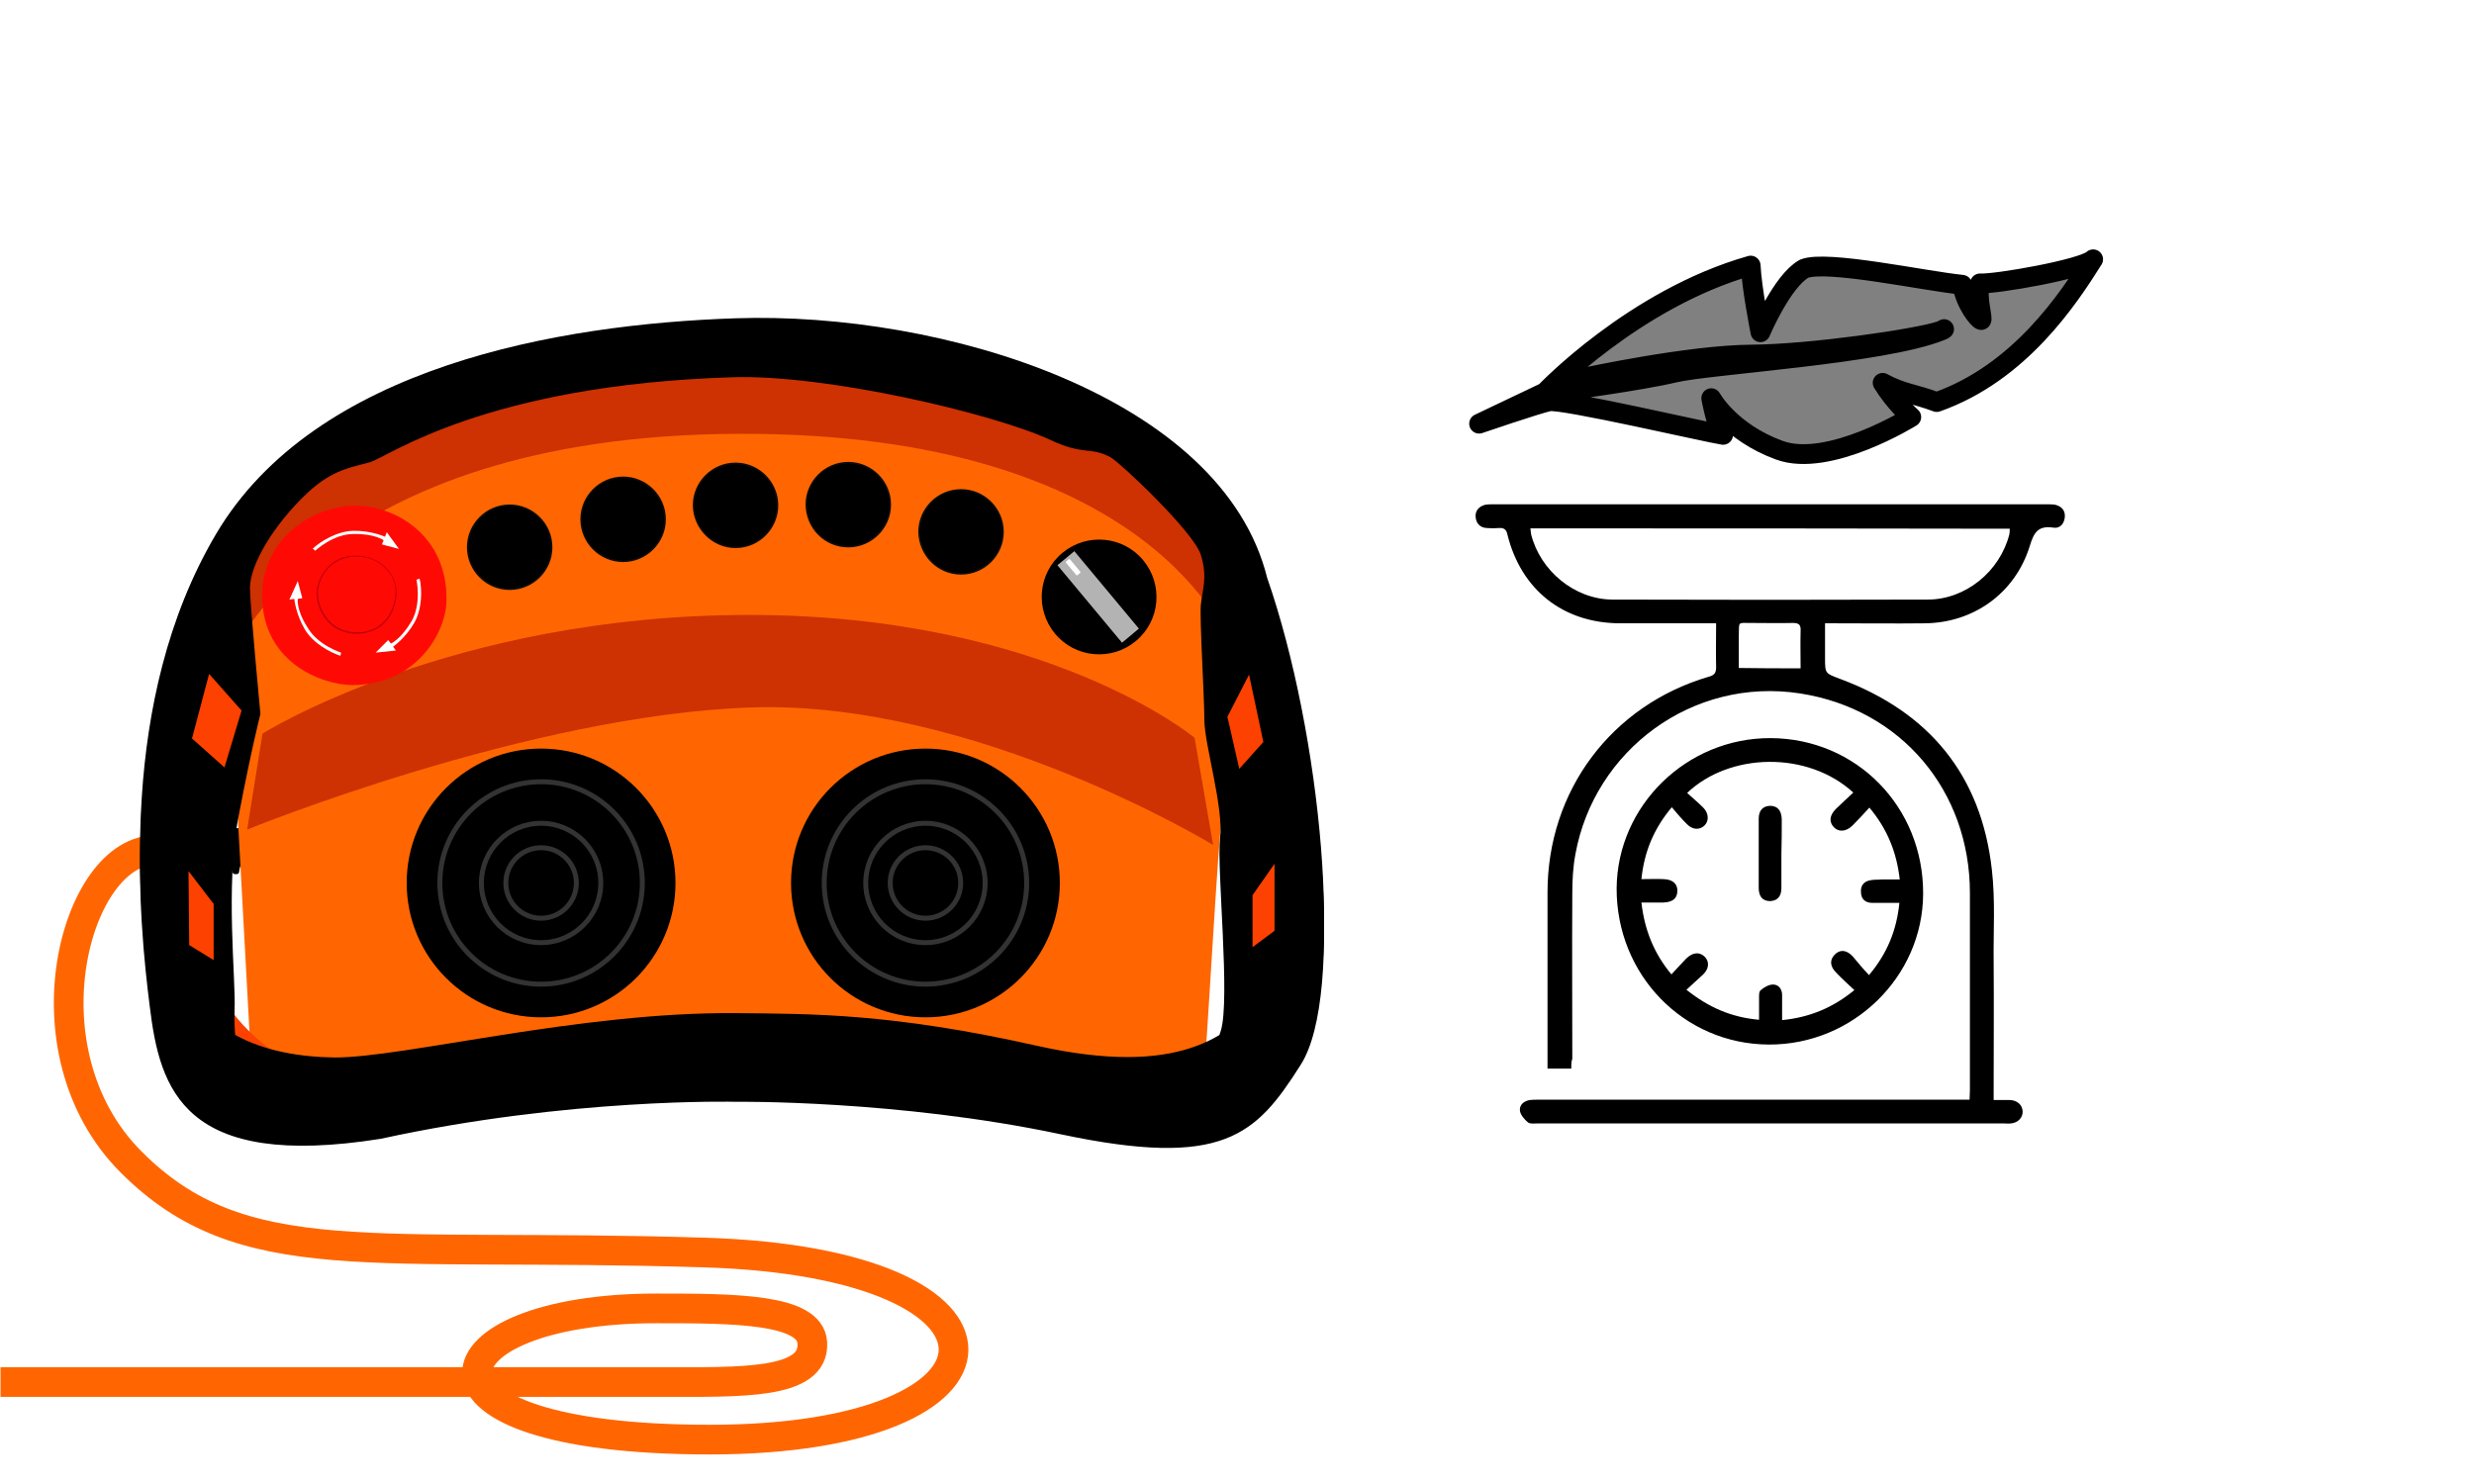<?xml version="1.0" encoding="utf-8"?>
<!-- Generator: Adobe Illustrator 26.0.1, SVG Export Plug-In . SVG Version: 6.00 Build 0)  -->
<svg version="1.1" id="Livello_1" xmlns="http://www.w3.org/2000/svg" xmlns:xlink="http://www.w3.org/1999/xlink" x="0px" y="0px"
	 viewBox="0 0 708.7 425.2" style="enable-background:new 0 0 708.7 425.2;" xml:space="preserve">
<style type="text/css">
	.st0{fill:none;}
	.st1{fill:none;stroke:#FF6601;stroke-width:8.504;stroke-linecap:square;stroke-linejoin:round;stroke-miterlimit:10;}
	.st2{fill-rule:evenodd;clip-rule:evenodd;fill:#020202;}
	.st3{fill:#808080;stroke:#000000;stroke-width:5.669;stroke-linecap:round;stroke-linejoin:round;stroke-miterlimit:10;}
	.st4{fill:#FFFFFF;}
	.st5{fill-rule:evenodd;clip-rule:evenodd;fill:#FF6601;}
	.st6{fill-rule:evenodd;clip-rule:evenodd;fill:#CE3102;}
	.st7{fill-rule:evenodd;clip-rule:evenodd;fill:#FC4100;}
	
		.st8{fill-rule:evenodd;clip-rule:evenodd;stroke:#000000;stroke-width:0.499;stroke-linecap:round;stroke-linejoin:round;stroke-miterlimit:22.926;}
	
		.st9{fill-rule:evenodd;clip-rule:evenodd;fill:#B3B3B3;stroke:#000000;stroke-width:0.499;stroke-linecap:round;stroke-linejoin:round;stroke-miterlimit:22.927;}
	
		.st10{fill-rule:evenodd;clip-rule:evenodd;fill:#FFFFFF;stroke:#FFFFFF;stroke-width:0.499;stroke-linecap:round;stroke-linejoin:round;stroke-miterlimit:22.925;}
	.st11{fill:#FF0905;}
	.st12{fill:#C2000B;}
	.st13{fill:none;stroke:#CE3102;stroke-miterlimit:10;}
	
		.st14{fill-rule:evenodd;clip-rule:evenodd;stroke:#0D0C0D;stroke-width:0.499;stroke-linecap:round;stroke-linejoin:round;stroke-miterlimit:22.926;}
	.st15{fill-rule:evenodd;clip-rule:evenodd;}
	.st16{fill-rule:evenodd;clip-rule:evenodd;stroke:#333333;stroke-width:1.417;}
</style>
<g id="Livello_1_00000180339307646976573110000008791325692839057033_">
	<rect y="0" class="st0" width="708.7" height="425.2"/>
</g>
<g>
	<path class="st1" d="M44.7,243.6C21.8,243.1,5.6,301,37.6,333S106,355.9,202,358.9s93.3,53.6,1.3,53.6s-80.6-37.6-15.3-37.6
		c22.4,0,44.2,0.1,44.7,9.9c0.7,12-20.7,11.2-43.6,11.2H4.4"/>
	<rect x="43.2" y="237.3" class="st2" width="10.8" height="10.9"/>
	<path class="st2" d="M110.8,253v-20.7c0-0.1,0.1-0.2,0.2-0.2h2.2c0.1,0,0.2,0.1,0.2,0.2V253c0,0.1-0.1,0.2-0.2,0.2H111
		C110.9,253.2,110.8,253.1,110.8,253"/>
	<path class="st2" d="M102.3,234l-3.2,16.3v0.8c0,0.3,0.2,0.5,0.5,0.5h0.7c0.3,0,0.5-0.2,0.5-0.4L104,235v-0.9
		c0-0.3-0.2-0.5-0.5-0.5h-0.7C102.6,233.6,102.4,233.8,102.3,234"/>
	<path class="st2" d="M63.5,235.5l-3.2,13.7v0.7c0,0.2,0.2,0.4,0.5,0.4h0.7c0.3,0,0.5-0.2,0.5-0.4l3.3-13.6v-0.7
		c0-0.2-0.2-0.4-0.5-0.4H64C63.7,235.1,63.5,235.3,63.5,235.5"/>
	<path class="st2" d="M69.9,235l-3.2,14.2v0.7c0,0.3,0.2,0.5,0.5,0.5h0.7c0.3,0,0.5-0.2,0.5-0.4l3.3-14.1v-0.7
		c0-0.3-0.2-0.5-0.5-0.5h-0.7C70.2,234.7,70,234.9,69.9,235"/>
	<path class="st2" d="M76.3,234.8l-3.2,14.6v0.8c0,0.3,0.2,0.5,0.5,0.5h0.7c0.3,0,0.5-0.2,0.5-0.4l3.3-14.6V235
		c0-0.3-0.2-0.5-0.5-0.5h-0.7C76.6,234.5,76.4,234.6,76.3,234.8"/>
	<path class="st2" d="M82.8,234.6l-3.2,15.1v0.8c0,0.3,0.2,0.5,0.5,0.5h0.7c0.3,0,0.5-0.2,0.5-0.4l3.3-15v-0.8
		c0-0.3-0.2-0.5-0.5-0.5h-0.7C83.1,234.3,82.9,234.4,82.8,234.6"/>
	<path class="st2" d="M89.3,234.4l-3.2,15.5v0.8c0,0.3,0.2,0.5,0.5,0.5h0.7c0.3,0,0.5-0.2,0.5-0.4l3.3-15.5v-0.8
		c0-0.3-0.2-0.5-0.5-0.5h-0.7C89.6,234,89.4,234.2,89.3,234.4"/>
	<path class="st2" d="M95.8,234.2l-3.2,15.9v0.8c0,0.3,0.2,0.5,0.5,0.5h0.7c0.3,0,0.5-0.2,0.5-0.4l3.3-15.9v-0.8
		c0-0.3-0.2-0.5-0.5-0.5h-0.7C96,233.8,95.8,234,95.8,234.2"/>
	<path class="st2" d="M110.9,247.3V247c0-0.2,0-0.3,0.1-0.3h2.4c0.1,0,0.1,0.1,0.1,0.3v0.3c0,0.2,0,0.3-0.1,0.3H111
		C110.9,247.5,110.9,247.4,110.9,247.3"/>
	<path class="st2" d="M110.9,238.3v0.3c0,0.2,0,0.3,0.1,0.3h2.4c0.1,0,0.1-0.1,0.1-0.3v-0.3c0-0.2,0-0.3-0.1-0.3H111
		C110.9,238,110.9,238.2,110.9,238.3"/>
	<path class="st2" d="M113.5,256v-26.7c0-0.2,0.1-0.3,0.2-0.3h2.5c0.1,0,0.2,0.2,0.2,0.3V256c0,0.2-0.1,0.3-0.2,0.3h-2.5
		C113.6,256.3,113.5,256.2,113.5,256"/>
	<path class="st2" d="M113.5,245.5v-0.2c0-0.1,0.1-0.2,0.1-0.2h2.7c0.1,0,0.1,0.1,0.1,0.2v0.2c0,0.1-0.1,0.2-0.1,0.2h-2.7
		C113.5,245.7,113.5,245.6,113.5,245.5"/>
	<path class="st2" d="M113.5,234.9v-0.2c0-0.1,0.1-0.2,0.1-0.2h2.7c0.1,0,0.1,0.1,0.1,0.2v0.2c0,0.1-0.1,0.2-0.1,0.2h-2.7
		C113.5,235.1,113.5,235,113.5,234.9"/>
	<rect x="61.7" y="237.3" class="st2" width="41.3" height="10.9"/>
	<path class="st2" d="M97.6,234.2l3.2,16.2v0.8c0,0.3-0.2,0.5-0.5,0.5h-0.7c-0.3,0-0.5-0.2-0.5-0.4l-3.3-16.1v-0.8
		c0-0.3,0.2-0.5,0.5-0.5H97C97.3,233.8,97.5,234,97.6,234.2"/>
	<path class="st2" d="M91,234.4l3.2,15.8v0.8c0,0.3-0.2,0.5-0.5,0.5H93c-0.3,0-0.5-0.2-0.5-0.4l-3.3-15.7v-0.8
		c0-0.3,0.2-0.5,0.5-0.5h0.7C90.8,234,91,234.1,91,234.4"/>
	<path class="st2" d="M84.5,234.6l3.2,15.3v0.8c0,0.3-0.2,0.5-0.5,0.5h-0.7c-0.3,0-0.5-0.2-0.5-0.4l-3.3-15.3v-0.8
		c0-0.3,0.2-0.5,0.5-0.5H84C84.3,234.3,84.5,234.4,84.5,234.6"/>
	<path class="st2" d="M78.1,234.9l3.2,14.8v0.8c0,0.3-0.2,0.5-0.5,0.5h-0.7c-0.3,0-0.5-0.2-0.5-0.4l-3.3-14.8V235
		c0-0.3,0.2-0.5,0.5-0.5h0.7C77.8,234.5,78,234.7,78.1,234.9"/>
	<path class="st2" d="M71.6,235.1l3.2,14.5v0.8c0,0.3-0.2,0.5-0.5,0.5h-0.7c-0.3,0-0.5-0.2-0.5-0.4l-3.3-14.4v-0.8
		c0-0.3,0.2-0.5,0.5-0.5H71C71.3,234.7,71.5,234.9,71.6,235.1"/>
	<path class="st2" d="M65.2,235.5l3.2,13.8v0.7c0,0.2-0.2,0.4-0.5,0.4h-0.7c-0.3,0-0.5-0.2-0.5-0.4l-3.3-13.8v-0.7
		c0-0.2,0.2-0.4,0.5-0.4h0.7C64.9,235.1,65.1,235.3,65.2,235.5"/>
	<polyline class="st2" points="103,251.9 103,233.5 110.8,233.5 110.8,251.9 103,251.9 	"/>
	<path class="st2" d="M103,246.9v-0.4c0-0.1,0.1-0.2,0.2-0.2h7.4c0.1,0,0.2,0.1,0.2,0.2v0.4c0,0.1-0.1,0.2-0.2,0.2h-7.4
		C103.1,247.1,103,247.1,103,246.9"/>
	<path class="st2" d="M103,238.6v0.4c0,0.1,0.1,0.2,0.2,0.2h7.4c0.1,0,0.2-0.1,0.2-0.2v-0.4c0-0.1-0.1-0.2-0.2-0.2h-7.4
		C103.1,238.4,103,238.5,103,238.6"/>
	<path class="st2" d="M53.9,249.8v-14.1c0-0.3,0.2-0.5,0.5-0.5h6.8c0.3,0,0.5,0.2,0.5,0.5v14.1c0,0.3-0.2,0.5-0.5,0.5h-6.8
		C54.2,250.3,53.9,250,53.9,249.8"/>
	<line class="st0" x1="55.6" y1="250.2" x2="55.6" y2="235.2"/>
</g>
<path class="st3" d="M599.6,74.3c-2.8,2.8-28.1,7.2-32.4,6.9c-1.2,4,1.1,10.7,0.3,10.5s-4.4-4.5-5.4-10.1
	c-10.9-1.1-38.9-7.2-45.3-4.6c-6.3,3.5-12.5,18.2-12.5,18.2s-2.5-12.5-2.8-19.1c-33.5,9.5-58.9,36.3-58.9,36.3l-18.9,9
	c0,0,16.4-5.6,20-6.4s46.1,9.1,49.9,9.6c-1.8-1.8-3.4-10.5-3.4-10.5s5.3,9.7,19.5,14.9s37.8-9.5,37.8-9.5s-4.7-4.1-8.2-9.8
	c5.7,3.1,8.8,3,15.5,5.5C578.6,106.8,592.5,85.6,599.6,74.3z M479.6,106.8c-10.1,2.4-33.6,5.5-33.6,5.5l7.9-4.1c0,0,30-6.5,47.8-6.6
	c16.7-0.1,47.5-4.5,54.2-6.8c0.4-0.2,0.7-0.3,1-0.5c-0.2,0.2-0.5,0.3-1,0.5C539.3,101.5,489.5,104.4,479.6,106.8z"/>
<g>
	<path d="M450.1,306.2c-2.3,0-4.3,0-6.8,0c0-0.9,0-1.8,0-2.6c0-16,0-31.9,0-47.9c0-29.1,18.3-53.6,46.2-61.8c1.5-0.4,2.1-1,2.1-2.7
		c-0.1-4.1,0-8.1,0-12.6c-1.1,0-2,0-2.9,0c-8.2,0-16.3,0-24.5,0c-16.4,0-28.5-9.6-32.4-25.5c-0.3-1.4-1-1.9-2.4-1.8
		c-1.1,0.1-2.3,0.1-3.5,0c-2-0.1-3.1-1.4-3.2-3.3c-0.1-1.8,1.1-3,2.9-3.4c0.7-0.1,1.4-0.1,2.1-0.1c52.9,0,105.9,0,158.8,0
		c0.7,0,1.4,0,2.1,0.1c1.8,0.4,3,1.5,2.9,3.4s-1.3,3.5-3.2,3.2c-4.5-0.7-5.7,1.4-6.9,5.4c-4.2,13.4-16.1,21.9-30.1,22
		c-8.5,0.1-17,0-25.4,0c-0.9,0-1.8,0-3.1,0c0,3.4,0,6.6,0,9.8c0,4.7,0,4.5,4.5,6.2c25.4,9.5,40.3,27.6,43.3,54.7
		c1,8.7,0.4,17.5,0.5,26.3c0.1,12.3,0,24.7,0,37c0,0.8,0,1.5,0,2.6c1.7,0,3.2,0,4.7,0c2.1,0.1,3.5,1.4,3.6,3.2
		c0.1,1.8-1.3,3.3-3.3,3.5c-0.7,0.1-1.4,0-2.1,0c-44.5,0-88.9,0-133.4,0c-1,0-2.3,0.2-2.9-0.3c-1-0.8-2.1-2.1-2.3-3.3
		c-0.2-1.7,1.1-2.8,2.8-3.1c0.8-0.1,1.5-0.1,2.3-0.1c40.3,0,80.6,0,120.9,0c0.8,0,1.7,0,2.8,0c0-1,0.1-1.8,0.1-2.6
		c0-18.9,0-37.8,0-56.6c0-29.3-19.7-52.7-48.6-57.2c-30.9-4.8-59,16.3-64.4,46c-0.7,3.7-0.9,7.5-0.9,11.3c-0.1,15.8,0,31.6,0,47.4
		C450.1,304.2,450.1,305.1,450.1,306.2z M438.4,151.4c0.1,0.6,0.1,1.2,0.2,1.7c2.6,10.4,12.4,18.6,23.2,18.7
		c30.1,0.1,60.3,0.1,90.4,0c10.9,0,20.7-8.1,23.4-18.7c0.1-0.5,0.1-1,0.1-1.6C529.8,151.4,484.2,151.4,438.4,151.4z M515.8,191.5
		c0-3.5-0.1-7.1,0-10.7c0.1-1.7-0.4-2.3-2.2-2.3c-4,0.1-8,0-12,0c-3.9,0-3.4-0.5-3.5,3.5c0,3.2,0,6.4,0,9.4
		C504.2,191.5,509.7,191.5,515.8,191.5z"/>
	<path d="M507.2,211.5c24.6,0.1,43.8,19.7,43.7,44.6c-0.1,23.8-20.1,43.3-44.2,43.2c-24.4-0.1-43.7-20-43.6-44.8
		C463.3,230.8,483.2,211.4,507.2,211.5z M535.4,279.4c5.2-6.2,7.9-12.8,8.7-20.7c-2.8,0-5.3,0-7.8,0c-1.9,0-3.1-1-3.2-2.9
		c-0.2-2,0.8-3.3,2.8-3.6c1.1-0.2,2.1-0.1,3.2-0.2c1.7,0,3.3,0,5.1,0c-0.9-7.9-3.6-14.5-8.7-20.6c-1.7,1.9-3.2,3.5-4.8,5.1
		c-1.8,1.8-3.9,2-5.3,0.6c-1.5-1.5-1.4-3.4,0.5-5.3c1.6-1.6,3.3-3.1,5-4.7c-13.1-12-35.4-11.5-47.6,0.1c1.5,1.4,3.1,2.7,4.6,4.2
		c1.6,1.6,1.7,3.8,0.4,5.1c-1.4,1.4-3.5,1.3-5.1-0.4c-1.5-1.5-2.8-3-4.3-4.8c-5.2,6.2-7.9,12.8-8.7,20.6c2.3,0,4.3-0.1,6.4,0
		c2.6,0.1,4,1.4,3.9,3.5c-0.1,2.1-1.4,3.1-4,3.2c-2,0-4.1,0-6.3,0c0.9,7.9,3.6,14.6,8.6,20.6c1.6-1.7,2.9-3.2,4.3-4.6
		c1.9-1.8,3.8-1.9,5.3-0.4c1.3,1.4,1.2,3.4-0.6,5.1c-1.5,1.4-3,2.7-4.7,4.3c6.4,5.1,12.9,7.9,20.8,8.6c0-2.1,0-4,0-5.9
		c0-0.9-0.1-2.2,0.5-2.6c0.9-0.8,2.3-1.6,3.5-1.6c1.6,0,2.6,1.3,2.6,3c0,2.3,0,4.7,0,7.2c8-0.8,14.6-3.6,20.7-8.6
		c-1.9-1.8-3.6-3.3-5.2-5c-1.8-1.8-1.9-3.6-0.5-5.1c1.5-1.6,3.4-1.5,5.2,0.4C532.1,275.7,533.6,277.5,535.4,279.4z"/>
	<path class="st4" d="M510.4,244.6c0-3.3,0-6.6,0-9.9c0-2.5-1.2-3.8-3.4-3.8c-2,0-3.2,1.3-3.2,3.7c0,6.6,0,13.2,0,19.8
		c0,2.5,1.2,3.8,3.3,3.8c2,0,3.2-1.2,3.2-3.7C510.4,251.3,510.3,247.9,510.4,244.6z"/>
	<path d="M510.3,244.6c0,3.3,0,6.6,0,9.9c0,2.4-1.2,3.6-3.2,3.7c-2.1,0-3.3-1.2-3.3-3.8c0-6.6,0-13.2,0-19.8c0-2.4,1.2-3.6,3.2-3.7
		c2.1,0,3.3,1.2,3.4,3.8C510.4,238,510.4,241.3,510.3,244.6z"/>
</g>
<g>
	<g>
		<g>
			<path class="st5" d="M367.6,238.4l-2.1-25.6c-1.7-14.3-7.3-36.8-7.3-36.8c-3.2-14.3-14.8-27.9-26.8-40.6
				c-29.1-30.6-97.5-36.4-119.2-35.9c-43.6,0.9-92.4,13.9-110.7,25.8c-8.5,5.5-22.2,19.2-30,32.2c-13.3,21.9-15.2,44.9-15.8,49.3
				c-0.7,4.4-1.3,29.1-1.3,29.1s-1,7.6,2.4,31.1c1.3,8.9,5.2,29.1,10.6,33.6c-0.9-8.9-3-44.5-3.3-52.7c-0.3-7.8,0.5-29.8,0.5-29.8
				l3.3,12.1l4,73.5c8.3,5,18.9,6.8,28.8,6.9c18.9,0.2,70-13.3,111.7-12.4c21.1,0.5,43.6,0,83.8,9.1c24.7,5.6,39.3,3.2,48.9-1.8
				c1-12.7,4-66.3,4.8-69.8c0.9-4.2,4.7-18.1,4.7-18.1s0.9,23.3,0.5,43.3c-0.3,12.1-1.8,34.8-2.9,40.1c2.5-2,4.5-4.2,6.4-6.2
				C367,285.2,368.3,247.9,367.6,238.4z"/>
		</g>
		<path class="st6" d="M75.2,210.2c0,0,54.1-34,139.4-34s127.6,35.2,127.6,35.2l5.3,30.7c0,0-68-41.4-131.9-39.4s-144.8,35-144.8,35
			L75.2,210.2z"/>
		<path class="st6" d="M65.9,188.8c0,0,25.4-63.9,145.2-64.5c119.7-0.6,141.1,60.1,141.1,60.1s4.7-8.4,3.1-18.9
			s-22.6-66.1-140.8-67.9S68.4,158.1,68.4,158.1S61.9,179.2,65.9,188.8z"/>
		<path class="st7" d="M360.3,165.5c-12.4-50.9-90.5-74.9-148.1-72.9c-49.3,1.7-117.1,13.6-144.7,60.5S46.2,259.3,49,282.8
			c2.8,23.4,9.4,45.9,64.4,37.2c52.6-11.6,98.8-10.4,98.8-10.4s45.3-0.6,90.6,9.1c45.4,9.7,54.5,0.3,66.9-19.5
			S375.3,208.8,360.3,165.5z M364.3,237.1c0.7,9.4,4.4,39.2-4.3,48.8c-8.7,9.6-23.9,28.9-64.1,19.8s-62.7-9-83.8-9.1
			c-43.4-0.4-92.8,12.5-111.7,12.4c-18.9-0.2-40.4-18.5-43.8-42c-3.4-23.5-2.4-31.1-2.4-31.1s0.6-19.5,1.3-29.1
			c0.3-4.4,4.4-21.1,5-22.7c0.3-0.7,4.7-13.6,12.2-25.7c8.2-13.4,18.8-24.3,27.7-30.1c18.2-11.9,68-27.8,111.6-28.8
			c21.7-0.5,89,7.1,119.2,35.9c15,14.2,24.2,38,26,44.9c3,8.1,5.6,29.5,5.6,29.5"/>
		<g>
			<path class="st8" d="M325.2,183.5c6.9-5.7,7.8-15.9,2.1-22.8c-5.7-6.9-15.9-7.8-22.8-2.1s-7.8,15.9-2.1,22.8
				S318.4,189.2,325.2,183.5z"/>
			
				<rect x="311.3" y="156.4" transform="matrix(0.768 -0.64 0.64 0.768 -36.613 241.043)" class="st9" width="6.8" height="29.4"/>
			
				<rect x="307" y="160.2" transform="matrix(0.768 -0.64 0.64 0.768 -32.749 234.524)" class="st10" width="1" height="4.6"/>
		</g>
		<g>
			<path class="st11" d="M101.2,144.9c12.1-0.2,26.9,8.6,26.7,26.9c0,9.7-8.9,24.5-27,24.5c-8.3,0-27.3-6.5-25.7-28.2
				C76.9,152.1,91.7,145,101.2,144.9z"/>
			<path class="st12" d="M102.2,181.6c-7.9,0-11.5-6.7-11.5-11.5c0-2.8,1.3-5.7,3.4-7.8c1.5-1.5,4.1-3.2,8.1-3.1l0,0
				c3.4,0.1,6.5,1.4,8.6,3.7c1.9,2.1,2.9,4.8,2.8,7.4c-0.2,2.8-1.2,5.6-2.8,7.5C108.7,180.3,105.7,181.6,102.2,181.6z M102,159.5
				c-3.7,0-6.2,1.6-7.6,3c-2.1,2-3.3,4.8-3.3,7.5c0,4.6,3.5,11.2,11.2,11.2c3.4,0,6.3-1.3,8.2-3.7c1.6-1.9,2.6-4.6,2.8-7.4
				c0.2-2.5-0.8-5.1-2.7-7.1c-1-1.1-2.2-1.9-3.5-2.5c-1.5-0.7-3.1-1-4.8-1C102.1,159.5,102,159.5,102,159.5z"/>
			<path class="st4" d="M109.9,154.8l-0.5,1.2l4.9,1.3l-3.5-4.8l-0.5,1.3c0,0-3.9-1.8-9.1-1.7c-4.7,0.1-9.5,3.1-11.6,5.1
				c0.2,0.2,0.7,0.6,0.7,0.6s5.1-4.8,11-4.8C107.4,152.9,109.9,154.8,109.9,154.8z"/>
			<path class="st4" d="M112,184.4l-0.8-1l-3.6,3.6l5.8-0.6l-0.8-1.1c0,0,3.6-2.5,6.1-6.9c2.3-4.1,2.2-9.7,1.5-12.6
				c-0.2,0.1-0.9,0.3-0.9,0.3s1.5,6.8-1.4,11.9C114.8,183.2,112,184.4,112,184.4z"/>
			<path class="st4" d="M85.3,171.6l1.3-0.2l-1.3-4.9l-2.4,5.3l1.4-0.2c0,0,0.4,4.3,3,8.7c2.4,4.1,7.4,6.7,10.2,7.6
				c0.1-0.2,0.2-0.9,0.2-0.9s-6.7-2.1-9.6-7.2C84.8,174.7,85.3,171.6,85.3,171.6z"/>
		</g>
		<path class="st7" d="M360.3,165.5c-12.4-50.9-90.5-74.9-148.1-72.9c-49.3,1.7-117.1,13.6-144.7,60.5S46.2,259.3,49,282.8
			c2.8,23.4,9.4,45.9,64.4,37.2c52.6-11.6,98.8-10.4,98.8-10.4s45.3-0.6,90.6,9.1c45.4,9.7,54.5,0.3,66.9-19.5
			S375.3,208.8,360.3,165.5z M364.3,237.1c0.7,9.4,3.8,50.1-4.9,59.7s-23.3,18.1-63.5,8.9c-40.2-9.1-62.7-9-83.8-9.1
			c-43.4-0.4-92.8,12.5-111.7,12.4c-18.9-0.2-38.9-3.6-42.3-27.1c-3.4-23.5-3.9-46-3.9-46s0.6-19.5,1.3-29.1
			c0.3-4.4,4.4-21.1,5-22.7c0.3-0.7,4.7-13.6,12.2-25.7c8.2-13.4,18.8-24.3,27.7-30.1c18.2-11.9,68-27.8,111.6-28.8
			c21.7-0.5,89,7.1,119.2,35.9c15,14.2,24.2,38,26,44.9c3,8.1,5.6,29.5,5.6,29.5"/>
		<path class="st13" d="M355,174.5c7.8,36.6,8.4,61.7,8.4,61.7c0.7,9.4,4.9,40.1-1.6,54c-8.7,18.6-26.6,25.4-66.8,16.3
			s-62.7-9-83.8-9.1c-43.4-0.4-92.8,12.5-111.7,12.4c-10-0.1-23.1,1-31.5-7.8c-7.5-7.8-10.7-24.9-12.3-35.9
			c-3.4-23.5-2.4-31.1-2.4-31.1s0.7-32.9,11.2-60.8"/>
	</g>
	<g>
		<path class="st14" d="M275.3,164.4c6.6,0,12-5.4,12-12s-5.4-12-12-12s-12,5.4-12,12C263.4,159,268.7,164.4,275.3,164.4z"/>
	</g>
	<g>
		<path class="st14" d="M243,156.6c6.6,0,12-5.4,12-12s-5.4-12-12-12s-12,5.4-12,12C231.1,151.3,236.4,156.6,243,156.6z"/>
	</g>
	<g>
		<path class="st14" d="M210.7,156.8c6.6,0,12-5.4,12-12s-5.4-12-12-12s-12,5.4-12,12C198.8,151.4,204.2,156.8,210.7,156.8z"/>
	</g>
	<g>
		<path class="st14" d="M178.5,160.8c6.6,0,12-5.4,12-12s-5.4-12-12-12s-12,5.4-12,12C166.5,155.4,171.9,160.8,178.5,160.8z"/>
	</g>
	<g>
		<path class="st14" d="M146,168.8c6.6,0,12-5.4,12-12s-5.4-12-12-12s-12,5.4-12,12C134,163.4,139.4,168.8,146,168.8z"/>
	</g>
	<g>
		<circle class="st15" cx="265.1" cy="253" r="38.5"/>
		<circle class="st16" cx="265.1" cy="253" r="29"/>
		<circle class="st16" cx="265.1" cy="253" r="17.1"/>
		<circle class="st16" cx="265.1" cy="253" r="10.1"/>
	</g>
	<g>
		<circle class="st15" cx="155" cy="253" r="38.5"/>
		<circle class="st16" cx="155" cy="253" r="29"/>
		<circle class="st16" cx="155" cy="253" r="17.1"/>
		<circle class="st16" cx="155" cy="253" r="10.1"/>
	</g>
	<g>
		<path class="st15" d="M363,165.6c-12.9-52-93-76.4-152.3-74.4C160,92.9,90.3,105,61.9,153s-22,108.5-19,132.4
			c2.9,23.9,9.7,46.9,66.2,37.9c54-11.8,101.5-10.6,101.5-10.6s46.5-0.6,93.2,9.3c46.6,10,56,0.3,68.8-19.9
			C385.5,281.9,378.4,209.8,363,165.6z M349.7,295.4c-2.9,9-2.9,9-2.9,9H68.4c0,0-1.5-6.9-1.2-15.2c0.4-8.4-2.7-35.2,1.1-55.1
			s6.3-29.5,6.3-29.5s-3-31.7-3-36.1c0-6.6,6.6-18,16.6-27.4c7.4-6.8,12.8-7.2,17.9-8.7s32.9-22.1,103.6-24.3
			c26.7-0.9,74.7,10.3,91.3,18c9.6,4.5,11.2,1.8,17.1,4.9c3.1,1.8,23.9,21.5,25.9,28s0.4,10.1,0,14.2c-0.4,4.1,1,26.2,1,33.1
			s5.6,25.2,4.5,33.9C348.5,249,352.5,286.3,349.7,295.4z"/>
		<path class="st15" d="M363,168.6c-12.9-52-93-76.4-152.3-74.4C160,95.9,90.3,108,61.9,156s-22,108.5-19,132.4
			c2.9,23.9,9.7,46.9,66.2,37.9c54-11.8,101.5-10.6,101.5-10.6s46.5-0.6,93.2,9.3s56,0.3,68.8-19.9
			C385.5,284.9,378.4,212.8,363,168.6z M360.9,286.7c-8.9,9.8-22.8,22.2-64.1,12.9c-41.4-9.3-64.4-9.1-86.1-9.3
			c-44.6-0.4-95.3,12.8-114.8,12.7c-19.4-0.2-41.5-6.7-45-30.7c-3.5-23.9-2.4-31.8-2.4-31.8s1.4,2.6,2-5c0.7-7.7,1.7-13,1.7-15.5
			s-3.1-4.7-2.4-9.2s4.5-21.6,5.1-23.2c0.7-1.5,4.2,0.4,7.6-11.3c3.5-11.7,16.9-36.5,34.5-47.8c18.7-12.1,68.7-26.4,113.6-27.4
			c22.3-0.4,98.4,9.3,122.5,36.7c15.9,18,17.7,27.6,18.4,30.9c0.7,3.3,2.4,12,6.2,14.4s8,30.7,8,30.7s-2.4,2.3-2,8.8
			c0.4,6.7-0.4,16.5,3.5,19C367.8,251.3,369.8,276.9,360.9,286.7z"/>
		<polygon class="st7" points="59.9,193.1 55,211.6 64.3,219.9 69.2,203.6 		"/>
		<polygon class="st7" points="54,249.6 54.2,270.8 61.2,275.1 61.2,259 		"/>
		<polygon class="st7" points="357.8,193.3 351.6,205.4 355,220.3 361.9,212.6 		"/>
		<polygon class="st7" points="358.8,256.5 358.8,271.4 365.1,266.7 365.1,247.5 		"/>
	</g>
</g>
</svg>
